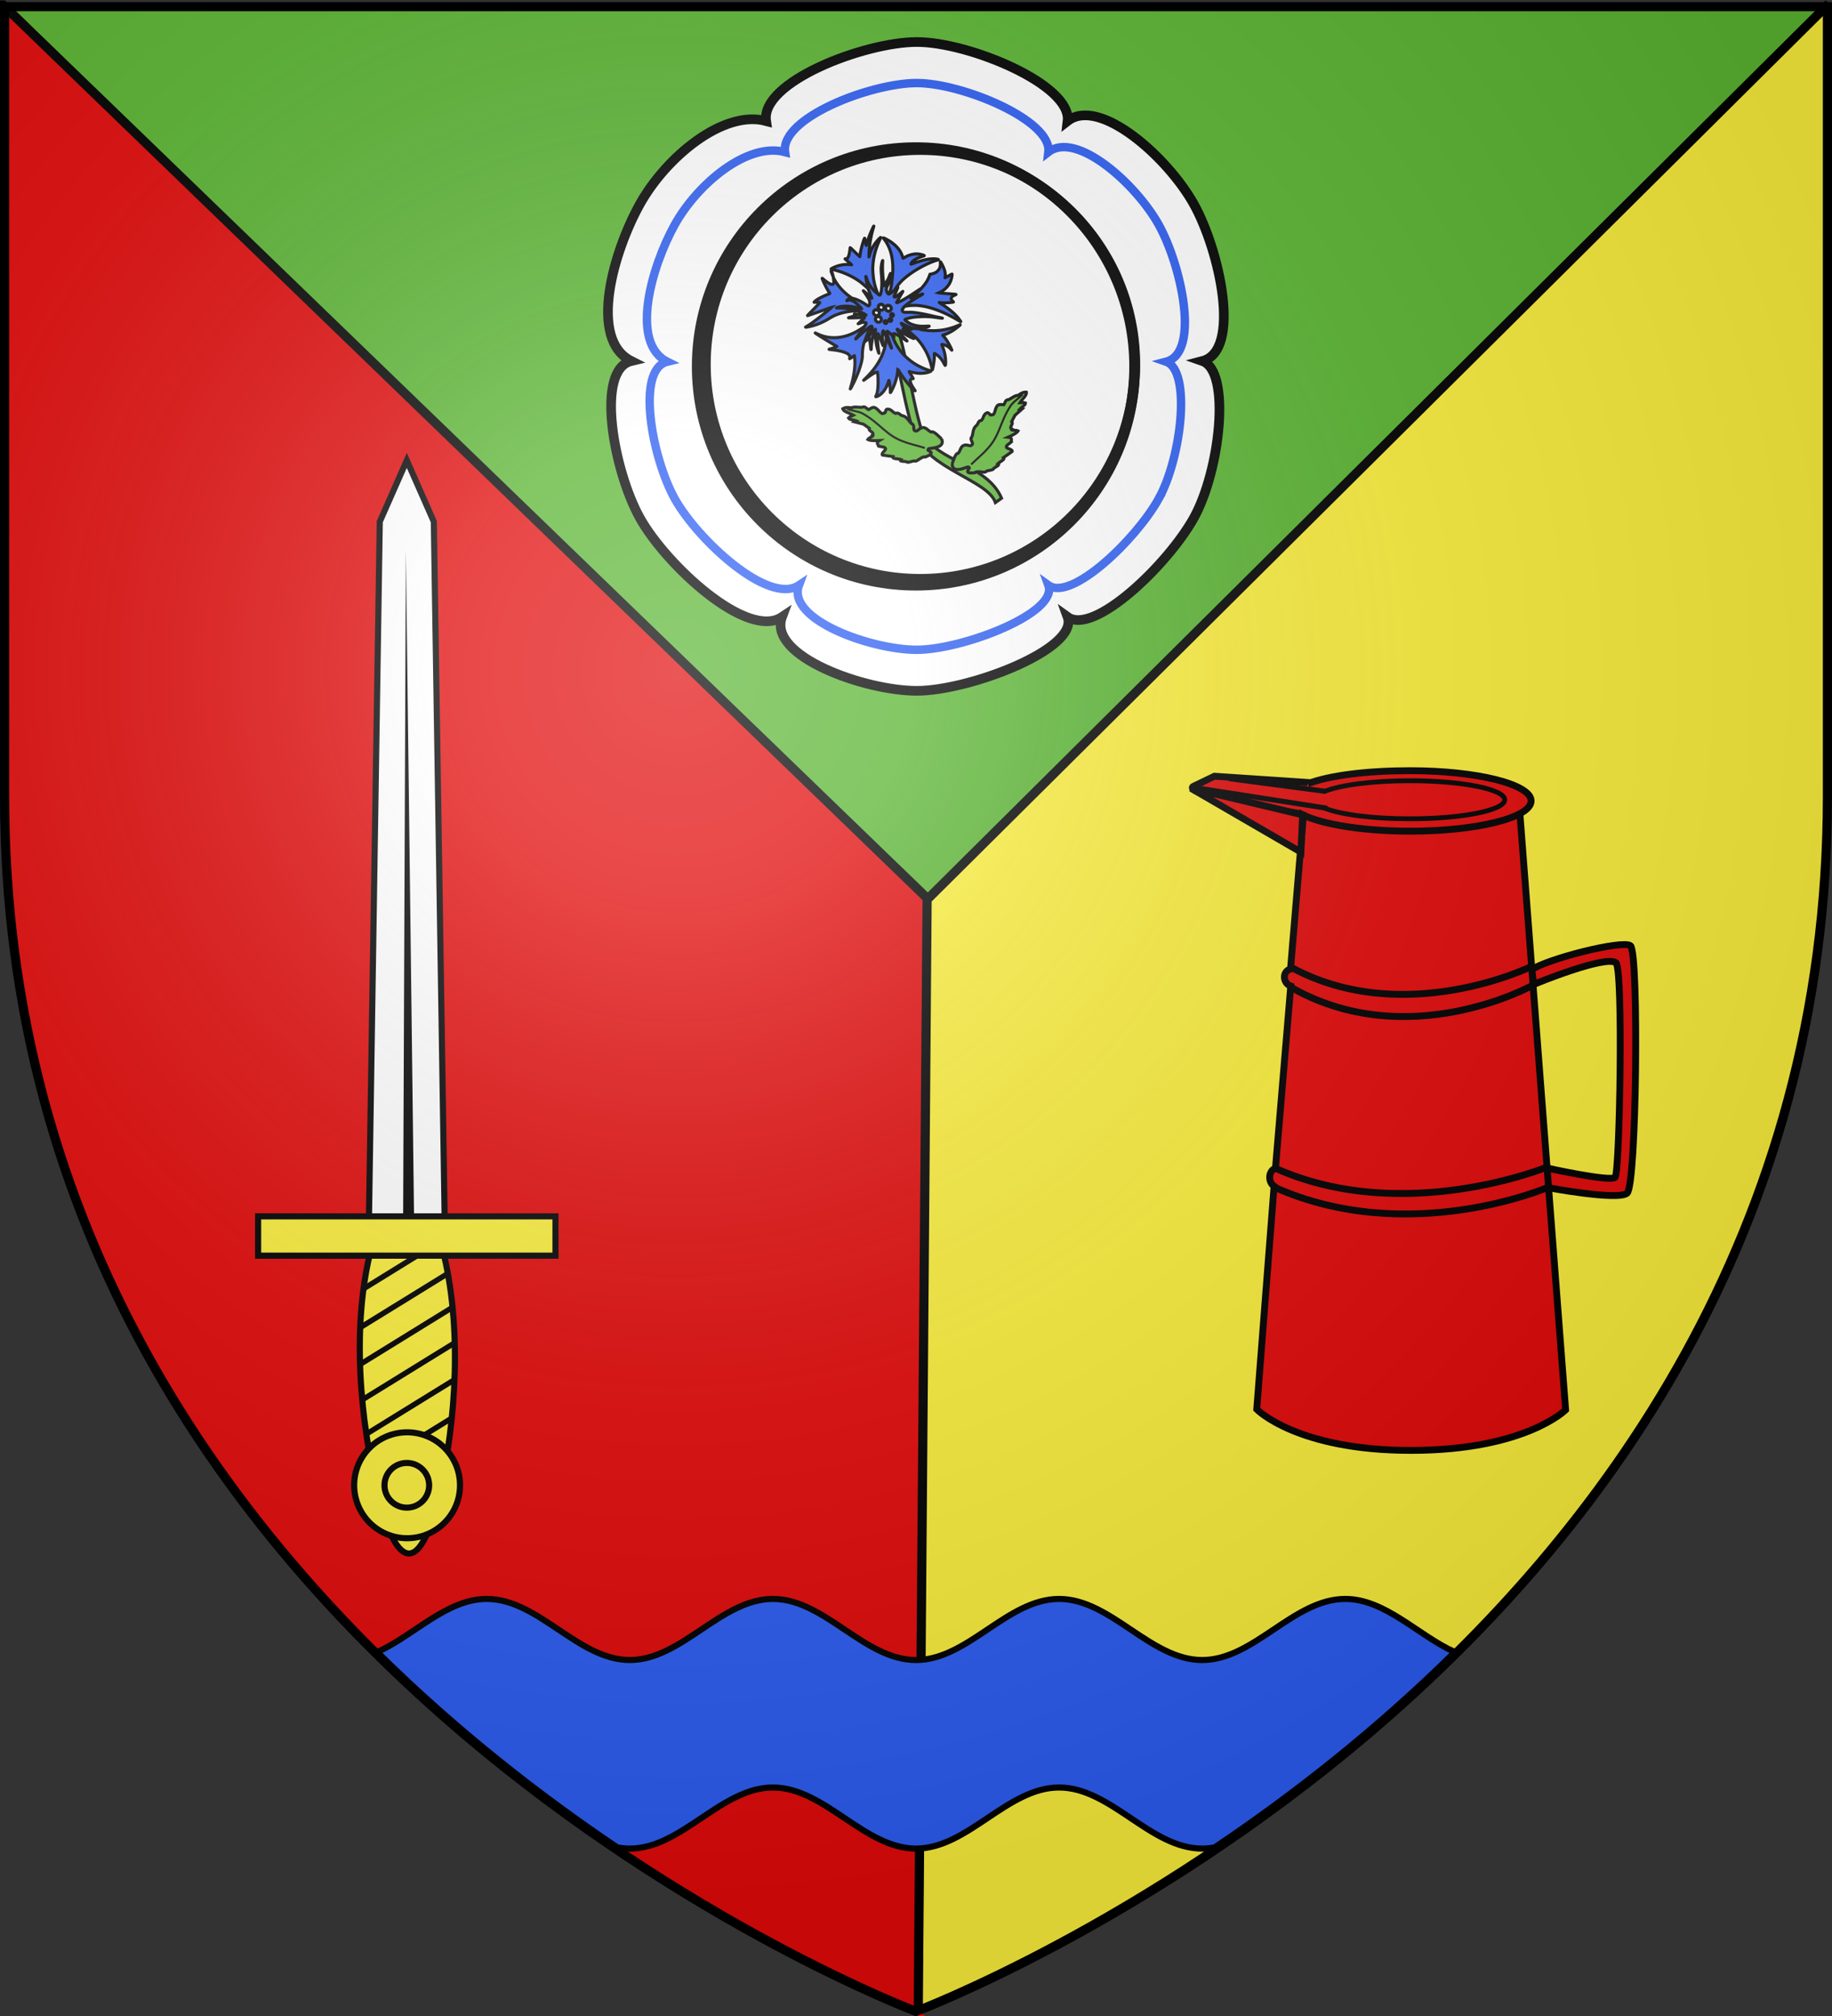 <svg xmlns="http://www.w3.org/2000/svg" xmlns:xlink="http://www.w3.org/1999/xlink" width="600" height="660" version="1.0"><rect width="100%" height="100%" fill="#333333" stroke="none"/><defs><linearGradient id="b"><stop offset="0" style="stop-color:white;stop-opacity:.314"/><stop offset=".19" style="stop-color:white;stop-opacity:.251"/><stop offset=".6" style="stop-color:#6b6b6b;stop-opacity:.125"/><stop offset="1" style="stop-color:black;stop-opacity:.125"/></linearGradient><linearGradient id="a"><stop offset="0" style="stop-color:#fd0000;stop-opacity:1"/><stop offset=".5" style="stop-color:#e77275;stop-opacity:.659"/><stop offset="1" style="stop-color:black;stop-opacity:.323"/></linearGradient><radialGradient xlink:href="#b" id="c" cx="221.445" cy="226.331" r="300" fx="221.445" fy="226.331" gradientTransform="matrix(1.353 0 0 1.349 -77.63 -85.747)" gradientUnits="userSpaceOnUse"/></defs><g style="display:inline"><path d="M300 658.5s298.5-112.32 298.5-397.772V2.176H1.5v258.552C1.5 546.18 300 658.5 300 658.5Z" style="fill:#5ab532;fill-opacity:1;fill-rule:evenodd;stroke:none;stroke-width:1px;stroke-linecap:butt;stroke-linejoin:miter;stroke-opacity:1"/><g style="display:inline"><path d="m3.063 3.813-.22.218H.782v258.032c0 286.397 299.375 399.062 299.375 399.062.416.148.878.084 1.239-.17.36-.255-2.14-1.349-2.141-1.79l3.965-365.509c0-.364-2.862 1.323-3.122 1.068L3.47 4.219V4.03H3.28l-.219-.218Z" style="display:inline;fill:#e20909;fill-opacity:1;fill-rule:evenodd;stroke:none;stroke-width:1px;stroke-linecap:butt;stroke-linejoin:miter;stroke-opacity:1" transform="translate(1.685 -.664)"/><path d="m304.64 294.086-2.75 362.205s297.665-110.23 297.665-395.682S597.02 3.324 597.02 3.324L304.64 294.086Z" style="display:inline;fill:#fcef3c;fill-opacity:1;fill-rule:evenodd;stroke:none;stroke-width:1px;stroke-linecap:butt;stroke-linejoin:miter;stroke-opacity:1" transform="translate(.276 -.195)"/><path d="M598.706 1.397 303.459 294.599 598.706 1.397ZM.728 1.843l302.749 292.502L.727 1.843ZM300.465 657.817l2.91-364.486-2.91 364.486z" style="fill:none;fill-opacity:.75;fill-rule:evenodd;stroke:#000;stroke-width:3;stroke-linecap:butt;stroke-linejoin:miter;stroke-miterlimit:4;stroke-dasharray:none;stroke-opacity:1" transform="translate(.276 -.195)"/></g><path d="M159.42 523.462c-13.142 0-23.836 11.97-35.871 17.387 26.177 25.849 53.494 47.04 78.613 63.947 1.35.25 2.72.397 4.12.397 16.982 0 29.875-20 46.859-20 16.983 0 29.876 20 46.859 20s29.876-20 46.86-20c16.983 0 29.876 20 46.859 20 1.4 0 2.77-.147 4.119-.397 25.119-16.907 52.436-38.098 78.613-63.947-12.034-5.417-22.729-17.387-35.87-17.387-16.984 0-29.88 20-46.862 20-16.983 0-29.876-20-46.86-20-16.983 0-29.876 20-46.859 20s-29.876-20-46.86-20c-16.983 0-29.876 20-46.859 20s-29.878-20-46.861-20z" style="display:inline;fill:#2b5df2;fill-opacity:1;stroke:#000;stroke-width:2;stroke-miterlimit:4;stroke-dasharray:none;stroke-opacity:1"/></g><g style="display:inline"><path d="M-116.803 425.764c6.146 25.034 13.924 25.034 19.77 0 5.844-25.035 7.65-55.85 1.203-80.883-6.447-25.035-16.933-25.035-23.38 0-6.446 25.034-3.739 55.848 2.407 80.883z" style="fill:#fcef3c;fill-opacity:1;fill-rule:nonzero;stroke:#000;stroke-width:2;stroke-miterlimit:4;stroke-dasharray:none;stroke-opacity:1" transform="translate(240.753 64.048)"/><path d="M-119.98 338.904h24.92l-3.61-232.163-8.85-20.069-8.85 20.07-3.61 232.162z" style="fill:#fff;fill-opacity:1;fill-rule:nonzero;stroke:#000;stroke-width:2;stroke-miterlimit:4;stroke-dasharray:none;stroke-opacity:1" transform="translate(240.753 64.048)"/><path d="m-108.729 336.81.9-220.836 2.71 220.835h-3.61z" style="fill:#000;fill-opacity:1;fill-rule:evenodd;stroke:none;stroke-width:1.503;stroke-linecap:butt;stroke-linejoin:miter;stroke-miterlimit:4;stroke-dasharray:none;stroke-opacity:1" transform="translate(240.753 64.048)"/><path d="M-113.484 438.09a63.275 63.275 0 0 1-.64-1.692l17.807-10.981c-.177.805-.364 1.605-.55 2.407l-16.617 10.266zm-3.125-10.116c-.15-.6-.298-1.203-.443-1.805l23.292-14.384c-.121.78-.244 1.554-.373 2.332l-22.476 13.857zm-2.36-10.567c-.124-.62-.256-1.24-.374-1.861l27.198-16.772c-.068.741-.137 1.478-.213 2.219l-26.612 16.414zm-1.883-10.887c-.092-.632-.18-1.265-.266-1.899l29.737-18.35c-.02.707-.043 1.417-.071 2.124l-29.4 18.125zm-1.313-11.225c-.06-.653-.125-1.302-.178-1.955l30.926-19.085c.024.685.037 1.365.054 2.05l-30.802 18.99zm-.728-11.582c-.022-.681-.039-1.368-.054-2.05l30.749-18.971c.066.656.12 1.318.177 1.974l-30.872 19.047zm0-12.034c.022-.708.04-1.416.07-2.124l29.116-17.957c.045.218.096.442.142.658.067.41.132.813.195 1.223l-29.523 18.2zm.834-12.54c.107-.755.21-1.516.32-2.276l25.67-15.85c.162.6.315 1.2.462 1.805l-26.452 16.32z" style="fill:#000;fill-opacity:1;fill-rule:nonzero;stroke:none;stroke-width:1;stroke-miterlimit:4;stroke-dasharray:none;stroke-opacity:1" transform="translate(240.753 64.048)"/><path d="M-156.217-347.031h97.393v12.863h-97.393z" style="fill:#fcef3c;fill-opacity:1;fill-rule:nonzero;stroke:#000;stroke-width:2;stroke-miterlimit:4;stroke-dasharray:none;stroke-opacity:1" transform="matrix(1 0 0 -1 240.753 64.048)"/><g style="stroke-width:3.324;stroke-miterlimit:4;stroke-dasharray:none"><path d="M317.693 37.924c.006 15.904-12.885 28.8-28.79 28.8-15.903 0-28.795-12.896-28.789-28.8-.006-15.904 12.886-28.8 28.79-28.8s28.795 12.896 28.789 28.8z" style="fill:#fcef3c;fill-opacity:1;fill-rule:nonzero;stroke:#000;stroke-width:3.324;stroke-miterlimit:4;stroke-dasharray:none;stroke-opacity:1" transform="matrix(.602 0 0 -.602 -40.595 509.077)"/><path d="M161.624 35.904c.003 7.813-6.33 14.148-14.142 14.148-7.812 0-14.145-6.335-14.142-14.148-.003-7.812 6.33-14.147 14.142-14.147 7.813 0 14.145 6.335 14.142 14.147z" style="fill:#fcef3c;fill-opacity:1;fill-rule:nonzero;stroke:#000;stroke-width:3.869;stroke-miterlimit:4;stroke-dasharray:none;stroke-opacity:1" transform="matrix(.517 0 0 -.517 56.99 504.82)"/></g><g style="display:inline" transform="matrix(1.241 0 0 1.241 536.111 -216.413)"><path d="M-116.941 311.028c-6.882 12.341-26.412 31.097-33.317 26.11 3.069 8.439-26.012 19.49-39.777 19.49-13.764 0-39.414-9.133-35.578-19.49-9.206 6.137-30.634-13.769-37.515-26.11-6.882-12.34-11.851-39.1-2.261-41.401-11.508-5.754-4.62-29.06 2.26-41.401 6.883-12.341 21.951-24.957 33.318-21.911-1.535-10.357 26.012-20.847 39.776-20.847 13.765 0 40.928 11.257 39.777 20.847 8.44-6.521 26.435 9.57 33.317 21.91 6.882 12.342 12.618 38.717 2.26 41.402 7.673 2.685 4.622 29.06-2.26 41.401z" style="fill:#fff;fill-opacity:1;stroke:#000;stroke-width:2.542;stroke-miterlimit:4;stroke-dasharray:none;stroke-opacity:1"/><path d="M-126.218 305.972c-6.01 10.78-23.071 27.163-29.103 22.806 2.681 7.372-22.721 17.026-34.745 17.026-12.024 0-34.429-7.978-31.078-17.026-8.042 5.362-26.76-12.026-32.77-22.806-6.012-10.78-10.353-34.155-1.976-36.165-10.052-5.027-4.036-25.385 1.975-36.165 6.012-10.78 19.174-21.8 29.103-19.14-1.34-9.047 22.722-18.21 34.746-18.21 12.024 0 35.75 9.833 34.745 18.21 7.372-5.696 23.092 8.36 29.103 19.14 6.012 10.78 11.023 33.82 1.975 36.165 6.702 2.345 4.037 25.384-1.975 36.165z" style="fill:none;fill-opacity:1;stroke:#2b5df2;stroke-width:2.221;stroke-miterlimit:4;stroke-dasharray:none;stroke-opacity:1"/><circle cx="-190.284" cy="271.048" r="57.72" style="fill:none;fill-opacity:1;stroke:#000;stroke-width:2.806;stroke-miterlimit:4;stroke-dasharray:none;stroke-opacity:1"/><circle cx="-189.15" cy="270.525" r="56.661" style="fill:none;fill-opacity:1;stroke:#000;stroke-width:2.755;stroke-miterlimit:4;stroke-dasharray:none;stroke-opacity:1"/></g><path d="M849.124 475.969c-7.3-16.997-32.096-17.97-39.157-32.36-5.961-17.953-8.634-46.881-14.72-56.579l-4.513.69c5.946 8.137 8.694 37.219 15.14 56.393 7.334 17.674 36.407 22.915 40.205 34.028z" style="fill:#5ab532;fill-opacity:1;fill-rule:evenodd;stroke:#000;stroke-width:1.5;stroke-linecap:butt;stroke-linejoin:miter;stroke-miterlimit:4;stroke-dasharray:none;stroke-opacity:1" transform="matrix(.662 0 0 .662 -234.095 -151.994)"/><path d="M819.386 446.59c-.751-.626-3.906-4.212-5.088-3.319-1.563-.616-2.579-2.6-4.4-2.184-1.874.36-2.328 2.197-3.513 1.574-1.309-.109-.022-3.17-1.689-3.453-1.635-1.371-2.19-3.64-4.904-4.114-1.032-.368-1.509-1.663-3.123-1.058-1.458-.447-2.105-2.342-4.275-2.087-1.162.622-.2 2.046-1.55 1.95-1.392 1.245-2.732-2.597-4.972-2.872-1.524.22-1.767.851-2.54 1.168-1.049-.478-1.725-1.973-3.247-1.156-1.723.05-4.193-.492-5.037.252-1.804-.197-2.927-.44-4.496.444.315 1.461 3.417 2.134 5.258 3.218-.845.43-1.337.314-2.439 1.365.415.921 2.568.882 3.85 1.397l-.85.505 4.421 1.143 2.893 2.052c-.607 1.531 2.638 1.759 1.611 3.157 1.217.591-1.699 1.318-2.376 2.356.957.602 3.131.665 5.733.534-1.966 1.225-.451 1.944-.351 2.781 1.139.36 3.515.372 3.331 1.105.853.55-2.242 2.248-1.494 3.29.911.193 3.663.507 5.247.737-.566 1.35 2.608.964 3.911 1.446-1.138 1.239 1.932.788 2.953 1.16.327.861 3.338-.836 4.033-.341 1.13.306 3.586-2.642 5.158-2.039 6.596-2.6-.442-2.92 1.632-3.886-1.351-.748 8.876.21 6.313-5.125z" style="fill:#5ab532;fill-rule:evenodd;stroke:#000;stroke-width:1.5;stroke-linecap:butt;stroke-linejoin:miter;stroke-miterlimit:4;stroke-dasharray:none;stroke-opacity:1" transform="matrix(.662 0 0 .662 -234.095 -151.994)"/><path d="M811.156 451.14c-3.27-1.095-7.224-1.874-10.253-3.082-9.167-3.167-11.48-8.914-20.73-14.086-2.811-1.176-4.893-1.247-7.465-2.061" style="fill:#5ab532;fill-rule:evenodd;stroke:#000;stroke-width:1;stroke-linecap:butt;stroke-linejoin:miter;stroke-miterlimit:4;stroke-dasharray:none;stroke-opacity:1" transform="matrix(.662 0 0 .662 -234.095 -151.994)"/><path d="M965.668 425.762c-.03-.025.007-.146.079-.268.247-.415.594-1.495.739-2.299.383-2.128.447-6.228.135-8.702l-.105-.831-.273-.012c-.672-.03-2.342.954-5.169 3.047-1.168.865-1.396 1.021-1.402.96-.002-.02.533-.561 1.19-1.203 4.356-4.265 7.212-8.625 8.8-13.437.583-1.765 1.099-4.284 1.193-5.83 0 0 .053-.323.036-.582-.253-3.972-3.719-6.055-7.45-5.283-.203.042-.964 1.243-1.56 2.557l-2.06 5.385-.156.651c-.387 1.618-.625 3.688-.609 5.303.01 1.055-.085 1.803-.415 3.245-.652 2.859-1.886 6.257-3.516 9.692-.964 2.03-1.962 3.873-2.054 3.792-.024-.02.186-.827.467-1.791 1.106-3.798 1.695-7.193 1.829-10.54.037-.942-.156-4.134-.25-4.13-.03.001-.562.352-1.184.78-.621.429-1.151.76-1.176.738-.026-.022-.006-.17.043-.327.125-.397.056-.97-.16-1.317-.775-1.254-3.95-2.294-8.492-2.781-1.506-.162-1.57-.172-1.577-.245-.004-.037.136-.095.31-.13.979-.197 3.583-1.121 3.568-1.266-.005-.049-.196-.18-.426-.294-1.311-.646-10.05-6.044-10.269-6.343-.07-.096-.138-.123 1.193.474 2.91 1.304 5.276 1.82 8.281 1.804 4.695-.023 9.56-1.76 14.177-5.062.745-.532 1.772-.794 2.008-1.248 1.567-2.274-.193-7.17-5.564-6.911-.175.004-.845-.004-1.59.065-2.274.212-4.04.549-6.037 1.152-2.152.65-3.692 1.346-5.539 2.502a32.791 32.791 0 0 1-7.404 3.415c-1.549.487-4.178 1.038-4.328.906-.045-.04.168-.195.527-.387 1.243-.663 4.485-2.997 7.677-5.527 1.956-1.551 4.298-3.465 4.499-3.677l.188-.198-.222.057c-.121.031-2.786.961-5.921 2.066-3.135 1.105-5.72 1.99-5.746 1.969-.082-.072.087-.252 3.085-3.301 1.62-1.648 2.941-3.04 2.936-3.095-.02-.202-.51-.276-1.653-.25-.624.015-1.15.025-1.168.023-.019-.002.07-.13.2-.283.725-.868 3.48-2.381 6.537-3.59.541-.215 1.011-.42 1.044-.459.035-.04-.076-.259-.262-.516-.768-1.066-1.897-3.169-2.934-5.463-.532-1.176-.663-1.545-.549-1.55.026 0 .406.3.843.67 2.239 1.889 3.726 2.654 4.424 2.277.414-.223.545-.685.457-1.613-.04-.416-.15-.93-.17-1.152-.227-2.478-1.026-3.736-1.162-3.746-.184-.012 1.359 3.639 1.55 3.997 1.75 3.279 4.454 6.299 7.779 8.685 1.186.853 1.249.885 2.048 1.077 1.686.403 3.65 2.128 5.636 3.538 4.312 1.361 4.155-3.905 1.729-7.493-.3-.961-.524-1.116-.795-1.412-.564-.614-2.962-2.658-3.867-3.296-3.785-2.67-8.379-4.71-12.978-5.765-.721-.165-1.097-.285-1.103-.353-.013-.134 1.27-.787 2.386-1.213 2.33-.891 4.823-1.217 7.06-.924.388.05.72.076.737.056.017-.02-.686-.648-1.563-1.396-.876-.748-1.627-1.41-1.668-1.47-.063-.092-.021-.104.267-.072.242.027.404.001.555-.088.714-.42 1.244-1.933 1.501-4.282.066-.606.134-1.117.151-1.137.055-.063.284.147 2.518 2.302 1.218 1.174 2.237 2.134 2.267 2.133.029-.001.089-.371.133-.822.168-1.701.667-3.806 1.577-6.651.441-1.378.593-1.74.696-1.65.034.03.73 3.227.757 3.478.02.186.15-.091.22-.47.257-1.373 1.328-4.348 2.532-7.03.684-1.523.94-2.034.998-1.984.019.017-.136.613-.345 1.325-.97 3.303-1.61 6.816-1.92 10.52-.103 1.226-.185 3.347-.132 3.394.037.032.222-.492.211-.6-.014-.152.547-1.882.824-2.538.426-1.01 1.275-2.528 1.912-3.42.905-1.267 2.715-3.186 2.874-3.047.028.025-.105.369-.297.764-2.286 4.72-3.433 9.226-3.63 14.253-.047 1.21.22 4.621.468 5.996.348 1.917.88 3.84 1.548 5.585.521 1.363.624 1.54 1.047 1.798 1.288.612 3.698 1.772 5.14-1.166.996-2.027 1.234-5.38 1.477-7.617.848-7.798-.49-14.13-3.937-18.631-.522-.682-.581-.798-.393-.775.208.026 1.385.619 2.337 1.178 2.847 1.671 5.039 3.822 6.245 6.128.359.687.878 2.07.917 2.442.042.404.137.413.665.063 1.986-1.316 4.704-2.064 6.833-1.88 1.322.113 3.295.668 3.116.875-.038.044-.443.196-.899.337-2.933.91-5 2.18-5.532 3.4-.096.22-.152.421-.125.445.028.025.684-.19 1.457-.479 2.475-.92 4.35-1.469 6.388-1.868 1.565-.307 3.874-.4 4.867-.195 1.176.242 1.178.31.022.615-.947.25-2.74.93-4.2 1.596-5.052 2.304-10.058 5.584-13.1 8.583-.972.96-2.28 2.551-2.865 3.49-1.16 1.92-1.335 2.472-1.49 4.455-.464 1.708.367 3.622 3.052 3.135 1.73-.77 4.817-3.251 9.258-6.206l1.758-1.17.935-1.113c1.458-1.735 2.274-3.088 2.965-4.918l.353-.933.649-.117c.794-.144 1.806-.526 2.427-.916.681-.43 1.445-1.346 1.717-2.063.288-.76.372-1.327.336-2.273-.016-.428.001-.779.04-.78.117-.005.96 1.523 1.409 2.556.657 1.51.893 2.366.965 3.504.046.731.032 1.042-.061 1.365-.067.23-.102.435-.077.457.025.021.805-.395 1.734-.925 1.092-.623 1.718-.939 1.77-.893.052.046.041.351-.032.863-.318 2.255-1.1 3.977-2.538 5.594-1.04 1.17-2.101 1.927-3.784 2.7l-.218.1.233.055c.128.03 1.452.148 2.942.263 4.8.37 5.383.425 5.36.505-.014.042-.268.18-.566.305-1.967.825-2.348 1.904-1.061 3.01.23.199.38.38.346.417-.106.117-1.948.316-3.436.371-1.388.052-2.166.021-3.105-.124-.244-.038-.46-.05-.481-.026-.02.023.32.26.754.527 3.413 2.092 6.362 4.487 8.318 6.755.5.58 1.58 2.05 1.592 2.166.014.142-.189.043-1.37-.67-5.253-3.164-10.973-5.58-15.721-6.641a37.36 37.36 0 0 0-4.177-.65c-1.174-.103-3.781-.026-4.704.14-1.627.292-1.503-.05-2.297.78-3.102 4.856.2 6.892 8.356 10.85-.572.032 1.814.438 3.411.58 5.292.471 10.301-.358 15.487-2.564.39-.166.712-.269.716-.229.018.188-2.117 1.875-3.543 2.8-1.442.934-3.386 1.851-4.57 2.155-.244.062-.471.14-.505.174-.033.034.13.253.362.487 1.067 1.076 2.455 3.256 3.615 5.68.413.86.566 1.245.497 1.247-.032.001-.19-.155-.349-.347-.731-.88-1.74-1.64-2.705-2.037-.567-.234-1.823-.526-1.896-.442-.026.03.117.469.318.974.855 2.152 1.292 3.895 1.493 5.963.175 1.807.108 3.414-.143 3.424-.052.002-.233-.264-.4-.592-.944-1.84-1.87-3.087-3.065-4.126-.554-.481-1.664-1.196-1.847-1.189-.069.003-.084.253-.056.895.021.49.008 1.3-.03 1.8-.125 1.68-.78 5.352-.954 5.36-.04.001-.125-.27-.19-.6-1.1-5.62-3.735-10.832-7.503-14.844-1.192-1.268-3.664-3.333-4.763-3.977-.302-.177-1.78-.624-1.865-.525-2.681-.995-6.694-.59-5.229 3.68-.055.064.586 1.622 1.078 2.616 1.034 2.095 2.602 4.366 4.22 6.117.905.977 2.959 2.782 4.02 3.533 1.845 1.305 3.497 2.246 5.465 3.113 1.418.625 1.913.812 3.133 1.182.577.175.94.324.946.387.013.13-.91.493-1.896.746-.959.245-2.84.394-4.025.318-1.161-.073-2.906-.357-3.958-.643-.47-.128-.87-.214-.889-.192-.019.023.421.787.978 1.7.557.912 1.016 1.695 1.02 1.74.005.047-.145.088-.35.097-.474.021-.936.266-1.057.562-.133.323-.051 1.004.2 1.674.24.643 1.082 2.104 1.735 3.015.245.343.436.666.424.718-.035.15-1.141-.832-2.11-1.875-1.727-1.857-4.382-5.431-5.987-8.059-.179-.293-.36-.551-.401-.574-.042-.023-.094.156-.116.398a25.273 25.273 0 0 1-1.716 7.212c-.705 1.786-1.76 3.857-1.921 3.769-.045-.025-.069-.093-.052-.151.016-.058.017-.61.003-1.228-.035-1.433-.505-4.633-.68-4.626-.03 0-.1.166-.154.367-.168.622-.777 2.183-1.117 2.862-1.103 2.203-2.652 3.839-4.344 4.587-.557.247-.794.303-.896.214zm5.463-36.209c.419-.49-.131-1.269-.674-1.247-.218.009-.507.24-.617.405-.386.58.64 1.5 1.291.842zm-3.163-.633c.903-.632.545-2-.244-2.508-1.15-.739-2.507.319-2.21 1.531.261 1.063 1.668 1.5 2.454.977zm5.423-.313c.11-.118.264-.435.246-.627-.034-.348-.487-.77-.84-.756-.356.014-.73.491-.694.848.05.516.952.899 1.288.535zm.952-2.568c.173-.261.16-.768-.063-1.013-.249-.273-.978-.208-1.172.082-.173.26-.16.773.064 1.018.249.273.977.203 1.17-.087zm-7.62-.282c.525-.275.875-.854.811-1.485-.074-.732-.936-1.51-1.673-1.485-1.246.045-2.031 1.774-1.076 2.635.467.42 1.424.606 1.939.335zm5.7-1.99c.251-.11.8-.666.916-.946.11-.265.07-.993-.094-1.308-.487-.93-2.253-1.034-2.708-.136-.58 1.144.712 2.9 1.887 2.39zm-3.584-.621c.66-.212 1.18-.949 1.035-1.64-.15-.71-.944-1.368-1.67-1.334-1.207.057-1.866 1.724-.923 2.537.24.207.917.52 1.188.529.042.002.208-.04.37-.092z" style="fill:#2b5df2;fill-opacity:1;stroke:#000;stroke-width:1.5;stroke-miterlimit:4;stroke-dasharray:none;stroke-opacity:1" transform="matrix(.662 0 0 .662 -352.456 -151.994)"/><path d="M967.161 404.144c-.171-.354-.66-1.946-.91-2.97-.498-2.024-.837-5.743-.707-7.738.081-1.241-.03-1.309-.414-.25-.922 2.548-1.614 6.169-1.701 8.897-.016.498-.135.526-.194.046-.024-.198-.17-1.421-.322-2.719-.193-1.632-.308-2.385-.375-2.443-.073-.064-.342.111-1.118.724-.562.445-1.08.833-1.153.863-.072.03.19-.331.583-.802 1.73-2.071 2.658-3.659 2.964-5.071.199-.92.08-1.763-.248-1.75-.686.027-3.25 2.074-6.826 5.453-1.295 1.223-1.335 1.146-.185-.356 2.268-2.963 4.12-5.689 4.308-6.339.108-.374.033-.51-.311-.564a16.39 16.39 0 0 1-.576-.105c-.477-.096-1.164.038-2.198.427-.426.16-.788.28-.804.265-.016-.015.694-.678 1.578-1.475.885-.797 1.592-1.486 1.573-1.531-.026-.059-1.255-.046-4.184.041-4.764.143-4.58.214-1.706-.662 1.273-.388 1.634-.526 1.624-.62-.007-.065-.203-.23-.434-.366-.252-.148-.376-.257-.31-.274.062-.016 1.314.13 2.783.325 1.47.194 2.74.35 2.824.347.088-.003.136-.045.112-.1-.124-.286-2.746-1.6-4.162-2.086-.76-.26-3.15-.81-4.417-1.015a30.72 30.72 0 0 0-4.516-.36c-1.356.004-1.602-.019-1.5-.136.093-.108.99-.375 1.898-.566.992-.208 3.2-.294 4.49-.174 1.443.134 2.962.424 4.477.855.75.213 1.425.41 1.5.436.248.088.135-.076-.601-.879-1.732-1.887-3.44-3.115-4.717-3.39-.633-.137-.998-.107-1.487.123-.502.236-.564.138-.187-.297.372-.43.94-.696 1.63-.763 1.573-.154 4.571 1.045 7.436 2.973 1.296.872 1.465.928 1.743.584.23-.286.278-.588.233-1.479-.037-.738-.07-.903-.264-1.352-.278-.639-1.113-1.987-2.065-3.335l-.775-1.1c-.143-.21.391.252 2.089 1.808 1.048.962 1.954 1.774 2.011 1.806.17.09.112-.095-.288-.929-.541-1.13-1.533-4.066-1.873-5.542-.444-1.93-.85-4.417-.695-4.261.038.038.185.441.327.895.864 2.767 2.441 5.096 4.84 7.143 1.085.927 1.541 1.249 1.714 1.208.312-.074.723-1.578.876-3.21.192-2.04.168-4.071-.082-7.1-.187-2.262-.186-3.248.008-4.51.135-.882.418-2.003.557-2.205.093-.136.099-.127.084.12-.194 3.207-.107 5.944.3 9.521.157 1.373.315 2.554.351 2.626.103.203.177.153.278-.19.115-.385.487-1.047.913-1.623.51-.689.918-1.5 1.472-2.934.458-1.182.53-1.32.605-1.163.158.326.23 1.575.128 2.226-.135.863-.669 2.17-1.26 3.088-.835 1.295-1.086 2.121-.932 3.068.05.301.168.683.273.873.214.389.682.881.833.875.057-.002.284-.081.505-.176.352-.152.712-.406 2.27-1.604.195-.148.659-.554 1.032-.9.374-.347.696-.616.716-.598.02.017-.394 1.021-.92 2.23-.527 1.21-.954 2.234-.95 2.278.013.13.195.254.361.247.395-.017 1.526-.788 3.042-2.074.492-.417.911-.743.931-.726.02.018-.678 1.25-1.552 2.738s-1.568 2.735-1.541 2.771c.323.442 4.541-1.9 10.165-5.645.843-.562 1.59-1.046 1.658-1.076.477-.21-.818 1.105-2.434 2.472a71.189 71.189 0 0 1-1.63 1.334c-.417.326-.754.624-.75.661.004.037.047.052.097.032.05-.02.965-.342 2.032-.717l2.806-.986c1.457-.514 1.372-.422-.763.828-3.053 1.787-4.337 2.657-6.85 4.642-.92.727-1.625 1.784-1.57 2.352.03.306.423.698.861.858.28.103.596.114 1.957.074 1.014-.03 1.955-.015 2.504.041 2.8.285 5.985.866 9.678 1.767.81.197 2.198.5 3.084.672 1.489.29 2.065.44 1.762.456-.13.007-1.328-.143-3.216-.404-3.105-.43-5.201-.516-8.209-.34-2.311.137-3.646.327-5.295.756-1.232.32-1.785.542-1.769.71.017.171 1.15 1.127 1.8 1.518 1.167.702 2.76 1.251 4.366 1.505 1.449.229 2.18.26 4.133.18 2.128-.087 2.112-.094.925.407-.97.41-2.026.66-3.383.803-1.4.148-2.27.098-3.693-.21-1.592-.343-3.54-1.118-5.032-2.003-.428-.253-.81-.46-.851-.458-.098.004.012.27.263.636.657.96 2.1 1.696 4.016 2.05.44.08.817.162.838.18.111.098-.345.222-1.064.291-.715.068-.95.055-2.022-.113-1.412-.22-1.288-.211-1.276-.091.015.159 4.317 3.864 4.916 4.234.308.19.523.36.479.377-.044.017-.471-.142-.949-.353-1.593-.705-3.248-1.652-5.463-3.13-.775-.517-1.478-.984-1.564-1.04-.12-.078-.173-.08-.236-.007-.212.246 1.45 2.246 4.011 4.828.913.919 1.043 1.101.552.772l-1.491-1c-2.392-1.607-4.096-2.5-4.721-2.476-.574.023-.617.415-.142 1.29.12.221.209.412.198.425-.01.013-.414-.36-.896-.83-1.207-1.175-1.73-1.632-2.14-1.872-.34-.199-.353-.2-.441-.057-.245.398.348 2.63 1.698 6.397.581 1.62.697 2.036.468 1.685-.157-.243-2.196-4.637-2.354-5.074-.174-.48-1.457-3.228-1.56-3.339-.21-.228-.387.31-.487 1.482-.043.506-.004 1.375.148 3.299.113 1.437.176 2.562.14 2.501-.037-.061-.578-1.407-1.203-2.991-.815-2.063-1.168-2.879-1.246-2.876-.156.006-.26.342-.362 1.18-.083.684-.07.943.199 3.65.159 1.602.369 3.336.467 3.852.182.957.189 1.151.03.823zm3.84-14.757c.264-.255.302-.519.12-.833-.264-.453-.798-.53-1.119-.16-.274.318-.237.703.098.996.305.268.62.267.9-.003zm-3.243-.606c.569-.313.854-1.139.6-1.739-.381-.903-1.373-1.282-2.184-.836-.794.437-.89 1.642-.183 2.304.503.471 1.207.58 1.767.271zm5.665-.518c.25-.315.215-.632-.102-.91-.334-.293-.718-.278-.992.04-.241.277-.232.59.025.874.357.391.756.39 1.07-.004zm.862-2.424a.687.687 0 0 0-.158-.973c-.321-.239-.622-.227-.894.035-.177.17-.208.26-.18.532.026.275.073.358.292.52.212.159.31.185.525.142a.75.75 0 0 0 .415-.256zm-7.322-.48c.302-.274.548-.817.517-1.14-.092-.937-1.001-1.645-1.875-1.46-.655.14-1.143.81-1.078 1.48.043.44.174.701.5 1.004.383.353.663.446 1.206.397.386-.035.512-.083.73-.28zm5.477-1.924c.399-.13.843-.655.915-1.081.103-.61-.155-1.164-.72-1.546-.238-.16-.399-.205-.782-.214-.416-.01-.525.017-.802.2-1.008.67-.709 2.28.492 2.65.372.114.523.112.897-.01zm-3.147-.728c.852-.64.636-2.04-.39-2.525-.297-.141-.43-.16-.792-.115-.81.102-1.273.688-1.193 1.508.062.627.393 1.067 1.001 1.329.37.159 1.026.065 1.374-.197z" style="fill:#2b5df2;fill-opacity:1;stroke:#000;stroke-width:1.5;stroke-miterlimit:4;stroke-dasharray:none;stroke-opacity:1" transform="matrix(.662 0 0 .662 -352.456 -151.994)"/><g style="display:inline"><path d="M819.386 446.59c-.751-.626-3.906-4.212-5.088-3.319-1.563-.616-2.579-2.6-4.4-2.184-1.874.36-2.328 2.197-3.513 1.574-1.309-.109-.022-3.17-1.689-3.453-1.635-1.371-2.19-3.64-4.904-4.114-1.032-.368-1.509-1.663-3.123-1.058-1.458-.447-2.105-2.342-4.275-2.087-1.162.622-.2 2.046-1.55 1.95-1.392 1.245-2.732-2.597-4.972-2.872-1.524.22-1.767.851-2.54 1.168-1.049-.478-1.725-1.973-3.247-1.156-1.723.05-4.193-.492-5.037.252-1.804-.197-2.927-.44-4.496.444.315 1.461 3.417 2.134 5.258 3.218-.845.43-1.337.314-2.439 1.365.415.921 2.568.882 3.85 1.397l-.85.505 4.421 1.143 2.893 2.052c-.607 1.531 2.638 1.759 1.611 3.157 1.217.591-1.699 1.318-2.376 2.356.957.602 3.131.665 5.733.534-1.966 1.225-.451 1.944-.351 2.781 1.139.36 3.515.372 3.331 1.105.853.55-2.242 2.248-1.494 3.29.911.193 3.663.507 5.247.737-.566 1.35 2.608.964 3.911 1.446-1.138 1.239 1.932.788 2.953 1.16.327.861 3.338-.836 4.033-.341 1.13.306 3.586-2.642 5.158-2.039 6.596-2.6-.442-2.92 1.632-3.886-1.351-.748 8.876.21 6.313-5.125z" style="fill:#5ab532;fill-rule:evenodd;stroke:#000;stroke-width:1.5;stroke-linecap:butt;stroke-linejoin:miter;stroke-miterlimit:4;stroke-dasharray:none;stroke-opacity:1" transform="scale(-.662 .662) rotate(27.102 624.712 -2339.063)"/><path d="M811.156 451.14c-3.27-1.095-7.224-1.874-10.253-3.082-9.167-3.167-11.48-8.914-20.73-14.086-2.811-1.176-4.893-1.247-7.465-2.061" style="fill:#5ab532;fill-rule:evenodd;stroke:#000;stroke-width:1;stroke-linecap:butt;stroke-linejoin:miter;stroke-miterlimit:4;stroke-dasharray:none;stroke-opacity:1" transform="scale(-.662 .662) rotate(27.102 624.712 -2339.063)"/></g><path d="M711.423 341.288s-36.704-5.49-33.584-8.25l6.261-3.014 37.467 2.498" style="fill:#e20909;fill-opacity:1;fill-rule:evenodd;stroke:#000;stroke-width:2;stroke-linecap:butt;stroke-linejoin:miter;stroke-miterlimit:4;stroke-dasharray:none;stroke-opacity:1" transform="translate(-369.823 -116.165) scale(1.122)"/><path d="M780.568 444.212s19.144 4.275 20.501 2.832c1.358-1.612 2.393-60.112.272-62.572-3.055-2.376-23.995 6.275-23.995 6.275l-.686-4.24c4.412-3.14 26.529-8.803 28.905-7.02 2.46 2.46 1.782 70.085-1.018 72.207-2.716 2.206-23.08-1.613-23.08-1.613z" style="display:inline;fill:#e20909;fill-opacity:1;fill-rule:evenodd;stroke:#000;stroke-width:2;stroke-linecap:butt;stroke-linejoin:miter;stroke-miterlimit:4;stroke-dasharray:none;stroke-opacity:1" transform="translate(-369.823 -116.165) scale(1.122)"/><path d="m773.251 340.692 13.367 174.215s-11.798 11.83-45.17 11.83-45-12-45-12l5.062-65.089c-1.68-1.08-1.87-4.316.41-5.275l4.46-53.13c-2.29-.764-2.616-4.21-.07-4.974l3.75-44.624z" style="fill:#e20909;fill-opacity:1;stroke:#000;stroke-width:2;stroke-miterlimit:4;stroke-dasharray:none;stroke-opacity:1" transform="translate(-369.823 -116.165) scale(1.122)"/><path d="M701.539 449.912c39.37 17.648 80.098 0 80.098 0" style="fill:none;fill-rule:evenodd;stroke:#000;stroke-width:2;stroke-linecap:butt;stroke-linejoin:miter;stroke-miterlimit:4;stroke-dasharray:none;stroke-opacity:1" transform="translate(-369.823 -116.165) scale(1.122)"/><path d="M702.048 444.481c37.334 16.63 78.91-.34 78.91-.34M705.86 391.282c34.294 20.021 70.851-.114 70.851-.114" style="display:inline;fill:none;fill-rule:evenodd;stroke:#000;stroke-width:2;stroke-linecap:butt;stroke-linejoin:miter;stroke-miterlimit:4;stroke-dasharray:none;stroke-opacity:1" transform="translate(-369.823 -116.165) scale(1.122)"/><path d="M706.905 385.993c32.786 17.514 69.496-.363 69.496-.363" style="display:inline;fill:none;fill-rule:evenodd;stroke:#000;stroke-width:2;stroke-linecap:butt;stroke-linejoin:miter;stroke-miterlimit:4;stroke-dasharray:none;stroke-opacity:1" transform="translate(-369.823 -116.165) scale(1.122)"/><path d="M711.378 332.206c6.28-2.439 17.406-3.8 29.87-3.8 19.495 0 35.298 3.951 35.298 8.825 0 4.874-15.803 8.824-35.298 8.824-14.872 0-27.596-2.3-32.794-5.554" style="fill:#e20909;fill-opacity:1;stroke:#000;stroke-width:2;stroke-miterlimit:4;stroke-dasharray:none;stroke-opacity:1" transform="translate(-369.823 -116.165) scale(1.122)"/><path d="M716.295 334.44c4.514-1.84 13.947-3.106 24.854-3.106 15.292 0 27.689 2.488 27.689 5.558s-12.397 5.557-27.69 5.557c-11.022 0-20.54-1.292-24.996-3.164" style="display:inline;fill:#e20909;fill-opacity:1;stroke:#000;stroke-width:1.406;stroke-miterlimit:4;stroke-dasharray:none;stroke-opacity:1" transform="translate(-369.823 -116.165) scale(1.122)"/><path d="m716.615 334.451-28.199-3.72M716.975 339.371l-38.518-6" style="fill:none;fill-rule:evenodd;stroke:#000;stroke-width:1.5;stroke-linecap:butt;stroke-linejoin:miter;stroke-miterlimit:4;stroke-dasharray:none;stroke-opacity:1" transform="translate(-369.823 -116.165) scale(1.122)"/><path d="m677.26 333.547 32.085 18.618.51-10.861z" style="fill:#e20909;fill-opacity:1;fill-rule:evenodd;stroke:#000;stroke-width:2;stroke-linecap:butt;stroke-linejoin:miter;stroke-miterlimit:4;stroke-dasharray:none;stroke-opacity:1" transform="translate(-369.823 -116.165) scale(1.122)"/></g><path d="M300 658.5s298.5-112.32 298.5-397.772V2.176H1.5v258.552C1.5 546.18 300 658.5 300 658.5z" style="opacity:1;fill:url(#c);fill-opacity:1;fill-rule:evenodd;stroke:none;stroke-width:1px;stroke-linecap:butt;stroke-linejoin:miter;stroke-opacity:1"/><path d="M300 658.5S1.5 546.18 1.5 260.728V2.176h597v258.552C598.5 546.18 300 658.5 300 658.5z" style="opacity:1;fill:none;fill-opacity:1;fill-rule:evenodd;stroke:#000;stroke-width:3;stroke-linecap:butt;stroke-linejoin:miter;stroke-miterlimit:4;stroke-dasharray:none;stroke-opacity:1"/></svg>